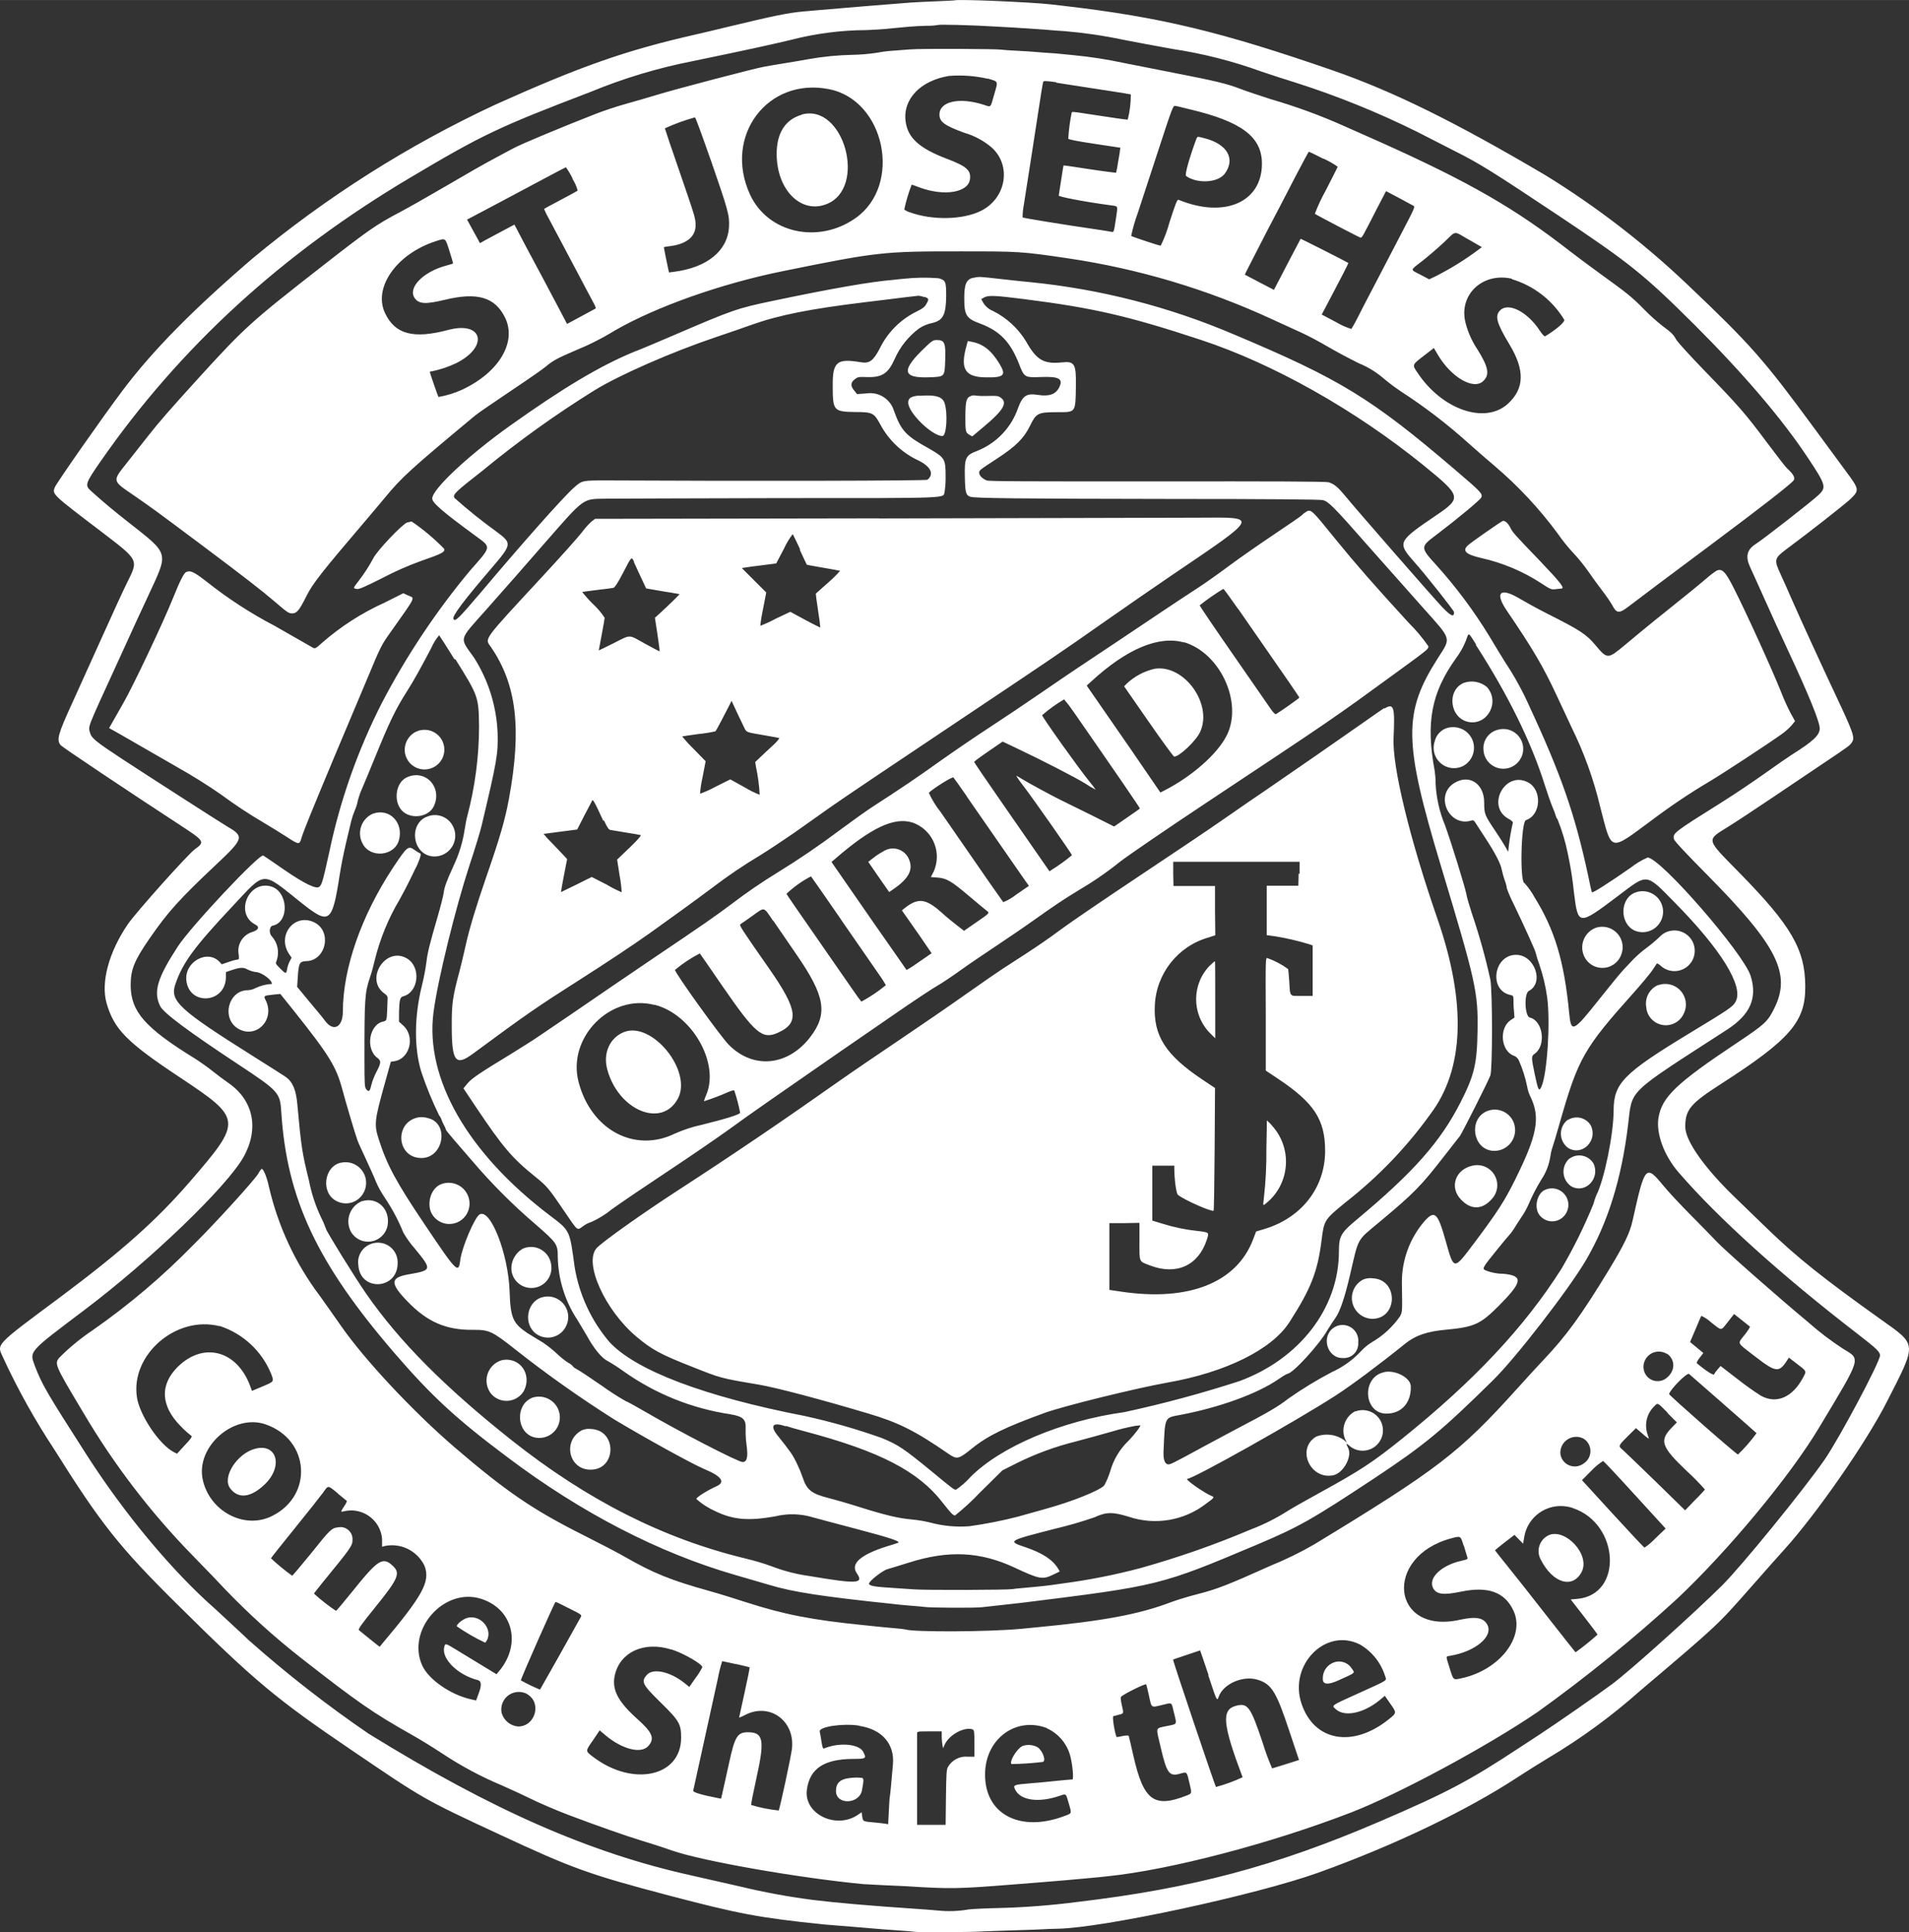 <?xml version="1.0" encoding="UTF-8"?><svg id="QUI" xmlns="http://www.w3.org/2000/svg" width="122.57mm" height="124.06mm" viewBox="0 0 347.45 351.66"><rect x="0" y="0" width="347.45" height="351.66" fill="#333333" stroke="none"/><defs><style>.cls-1{fill:#fff;fill-rule:evenodd;}</style></defs><path id="Crest" class="cls-1" d="M173.7.07s-1.51.1-3.29.16-3.84.17-4.59.22c-2.72.2-14.14,1.14-17.34,1.43l-2.16.19c-2.83.25-5.49.79-13.93,2.83-1.83.45-4.62,1.11-6.21,1.47-12.39,2.84-20.55,5.71-35.95,12.63-15.92,7.41-30.82,16.84-44.32,28.08-10.86,9.33-18.1,16.69-23.52,23.88-3.77,5-12,16.8-12.4,17.69-.52,1.29-.56,1.25,8.32,8,7.07,5.41,6.93,5.14,4.78,9.47-.68,1.37-2.61,5.57-4.29,9.32s-4.18,9.26-5.53,12.23c-2.79,6.08-3,7-2.22,7.95.38.42,12.29,8.38,21.62,14.47,4.6,3,4.67,3.11,2.79,4.47-1.27.92-10.67,11.43-12.15,13.58-3.51,5.11-5,10.68-3.9,14.47,1.37,4.72,3.69,7.07,13.22,13.39,11.53,7.66,11.55,7.91,1.85,19.15-6,6.92-12.24,12.49-23.45,20.87-12.11,9-11.62,8.53-10.49,11,2.68,5.81,5.8,11.4,9.32,16.74,8.51,13.57,11.89,17.83,22.5,28.32,14,13.88,18,17.18,31.43,26.3s13.18,9,27.14,15.49c13.27,6.19,16.32,7.28,30.93,11.13,12.73,3.34,16.2,4,28,5.23l5.4.44c2.51.2,4.94.4,5.38.45l2.79.2c1.08.07,2.54.19,3.23.27,1.08.13,10.42.06,12.59-.1.39,0,2.77-.11,5.28-.18s4.86-.16,5.22-.19,1.57-.08,2.71-.1c8.21-.12,36.11-6.13,47.52-10.22,13.74-4.94,26.94-11.26,36.24-17.36,1.42-.93,3.89-2.48,5.48-3.44,5.98-3.55,11.61-7.66,16.8-12.28,14.58-12.36,14-11.86,20.43-19.15,2.08-2.37,4.66-5.28,5.74-6.47,5.9-6.5,15-19.59,18.76-27,5.51-10.82,5.55-10.24-1.14-15-10.54-7.52-15.27-11.3-20.59-16.45l-5.86-5.67c-5.64-5.43-9.14-10.4-9.11-12.94,0-3.09.95-4.2,6.45-7.74,12.62-8.11,15.43-11.35,15.39-17.74,0-6.77-2.58-11.14-12.07-20.81-6.13-6.25-6-5.76-1.84-8.37,1.46-.91,4.76-3.08,7.33-4.82l9.35-6.29c5.4-3.62,5.31-3.56,5.74-4.21.54-.83.24-1.72-2.82-8.22-2.5-5.3-6.56-14.15-7.92-17.26-.84-1.93-1.83-4.15-2.2-4.94-1.31-2.84-1.27-3,1.15-4.81,3.78-2.79,10.42-8,11.49-9,1.66-1.62,1.64-1.76-.76-5-.81-1.1-3.4-4.63-5.77-7.84-9.29-12.65-11.6-15.26-23.18-26.26-7.89-7.49-16.53-14.15-25.8-19.85-16.17-9.55-27.57-15.21-38.66-19.06-20.21-7-31.33-9.71-48.93-11.75l-2.4-.28c-3.4-.4-17.29-1-17.59-.72M181.63,4.85c1.83.09,3.82.21,4.41.26s1.81.13,2.7.18,2,.13,2.42.18,1.62.13,2.61.19c3.53.3,7.05.81,10.52,1.54,2,.4,6.12,1.16,9.09,1.7,5.53.83,10.96,2.21,16.22,4.12,1.55.53,4.44,1.47,6.42,2.08,7.49,2.4,14.79,5.36,21.84,8.85,1.73.9,4.92,2.53,7.1,3.63,4.27,2.14,6.85,3.75,18.61,11.59,13.07,8.71,15.67,10.81,24.91,20,8.93,8.93,15.87,17.07,20.47,24,3.4,5.1,3.52,5.52,2,6.94-1.18,1.13-10.18,8.14-11.44,8.92-1.55,1-1.86,2.27-1,4.13.26.54,1.46,3.21,2.68,5.93,1.22,2.72,3.11,6.89,4.23,9.26,3.8,8.13,5.78,13,5.78,14.22s-1.17,2.32-5.16,4.83c-.59.37-2.78,1.89-4.87,3.38s-5.56,3.82-7.73,5.18c-8.95,5.61-9,5.67-8.77,6.76.08.34,2.12,2.53,6.17,6.62,12.61,12.75,15.19,17.87,12.12,24.1-1.22,2.49-1.72,2.95-6.95,6.44-10.93,7.28-13.55,9.79-14.16,13.57-.45,2.83,1,6.86,3.68,9.93,7.12,8.26,18.7,18.71,32.65,29.45,3.24,2.5,4,3.19,4,3.84,0,1.17-7.46,15.18-10.11,19-3.95,5.67-15.14,19.39-18.63,22.86-5.16,5.12-16.73,15.51-20,17.95-2.41,1.8-10.35,7.31-13.11,9.11-1,.67-2.74,1.78-3.77,2.47-9.11,6-13,8.09-25.44,13.44-18.93,8.13-34.07,12.16-55,14.64-4.62.6-9.28.97-13.94,1.1-2.42.05-5.05.17-5.84.26-1.87.33-3.79.4-5.68.2-1.23-.11-2.92-.24-3.76-.29-8.47-.57-14.59-1.1-19-1.64-4.44-.58-8.85-1.39-13.2-2.44l-8.81-2c-18.53-4.1-36.31-11.91-58.85-25.84-7.61-5.21-14.88-10.88-21.78-17-1.58-1.52-4.31-4-6-5.59-7.8-6.83-16.56-17.3-23.56-28.23s-8-12.54-9.35-16.07c-1-2.73-1.3-2.41,9-10.18,12.11-9.13,26-22.51,29-27.9,2.85-5.15,1.77-10.32-2.82-13.46-.7-.48-2-1.46-2.92-2.19s-2.37-1.75-3.24-2.29c-9-5.55-11.54-8.48-11.59-13.23,0-2.89.62-4.48,3.49-8.63,3.33-4.81,5.46-7.16,12.21-13.51,4.81-4.52,5-5,2-6.72-1.11-.65-14.82-9.46-19.21-12.34-4.81-3.16-5.62-3.82-5.88-4.79-.34-1.26-.68-.4,5-12.79,3.95-8.63,3.64-8,5.58-12.14,3.75-8.12,4-7.41-3.83-13.57-2.4-1.9-4-3.2-6.54-5.48-1.2-1.06-1.1-1.38,1.7-5.41,14.4-20.73,32.97-37.77,56.4-51.67,13.21-7.85,16-9.16,32.83-15.6,5.97-2.46,12.16-4.33,18.49-5.57,9.72-2,14.86-3.14,17.89-3.87,4.49-1.16,9.11-1.77,13.75-1.79,1.39-.06,2.8-.14,3.15-.18l1.89-.18,2.69-.25c.8-.08,2.29-.16,3.32-.18.67.02,1.34-.03,2-.14.11-.12,6,0,11,.31M165.7,8.98l-3.41.26c-.96.07-1.92.2-2.87.38-1.37.2-2.75.32-4.14.35-2.74.05-5.48.32-8.18.8-1,.19-2.94.51-4.23.72s-3,.49-3.77.64c-1.77.31-16.2,4.1-19.42,5.09-1.28.4-3.79,1.12-5.57,1.62s-4.49,1.38-6,2c-6,2.35-13.12,5.31-14.75,6.18l-2.87,1.54c-2.67,1.42-5,2.77-9.85,5.6-2.8,1.64-6.44,3.7-8.09,4.57-4.1,2.17-5.55,3.18-13.7,9.54-13.25,10.33-14.33,11.33-22.67,20.48-5.65,6.23-7.06,7.85-9.22,10.58-1,1.28-2.69,3.42-3.76,4.77-2.82,3.57-2.88,3.28,1.27,6.13,3.34,2.31,4.08,2.85,12.63,9.25,7.24,5.43,10.49,7.94,12.76,9.89,2.47,2.12,2.68,2.26,3.33,2.26.83,0,1.3-.58,2.58-3.15,1.11-2.24,2.79-4.38,10.63-13.57,1.14-1.31,2.77-3.31,3.63-4.31,3.09-3.76,4.73-5.24,16.47-15,.46-.38,3.36-2.38,6.44-4.44s6-4.08,6.44-4.48c1.17-1,2-1.47,5.25-2.86,2.51-1.02,4.94-2.24,7.25-3.66,7.51-4.34,19.37-8.54,30.56-10.81,17.22-3.5,18.35-3.62,32.27-3.61,10.67,0,11.1,0,19.69,1.27,12.77,1.89,25.21,5.6,36.94,11l5.66,2.59c1.14.52,3.2,1.62,4.59,2.44s4,2.22,5.75,3.08c1.51.61,2.91,1.45,4.17,2.48,1.12.96,2.29,1.84,3.51,2.66,4.3,2.79,8.38,5.91,12.19,9.34,1.43,1.28,3.57,3.14,4.76,4.14,4.32,3.67,8.2,7.82,11.56,12.38.83,1.2,1.74,2.34,2.73,3.41,1.01,1.07,1.94,2.22,2.79,3.42.68,1,1.87,2.62,2.64,3.64.63.8,1.21,1.65,1.74,2.52.79,1.54,1.26,1.58,2.94.3,2.23-1.71,7.06-5.33,14.88-11.16,9.27-6.91,14.8-11.22,15.22-11.85.3-.46-.1-1.18-1.2-2.15-.23-.2-1.92-2.38-3.77-4.85-3.77-5.06-5-6.5-11.4-13.08-2.46-2.54-4.68-5-4.93-5.39-.65-1.12-.85-1.33-2.64-2.66-1.17-.93-2.28-1.93-3.32-3-2.08-2.12-3-2.89-7.69-6.26-2-1.45-4.56-3.35-5.69-4.23-10-7.81-18.29-12.59-34.35-19.81l-6.78-3.01c-4.35-1.95-8.84-3.59-13.42-4.92-2-.64-4.54-1.49-5.57-1.89-2.33-.91-4.59-1.45-12.21-2.93-3.31-.64-7.39-1.45-9.07-1.79-2.94-.63-5.91-1.09-8.9-1.38-1.14-.1-2.31-.22-2.61-.26s-1.35-.12-2.34-.18-2-.15-2.33-.18-1.64-.12-3-.19-2.63-.15-2.88-.2c-.81-.16-14.78-.21-16.63-.06M179.74,14.28c2,.6,1.95.36,1.22,2.88s-.52,2.36-1.89,1.91c-4.44-1.44-8.12-.63-8.08,1.8,0,1.32,1,2,4.52,3.29,1.87.54,3.6,1.48,5.07,2.76,3.54,3.28,2.53,9.15-2,11.43-3.29,1.66-8.91,1.78-13,.27-.36-.1-.7-.27-1-.5.33-1.54.78-3.05,1.35-4.52.08,0,.71.24,1.38.49,4.56,1.7,9,.95,9.24-1.56.17-1.57-.68-2.3-4.27-3.66-5-1.9-7.09-3.82-7.46-6.83-.51-4,2.71-7.39,7.92-8.23,2.35-.18,4.71-.01,7,.51M192.23,15.04l2.88.45,2.78.43,4.68.72c1.68.26,3.14.5,3.25.54,0,1.54-.18,3.08-.56,4.57-.06.07-2.42-.27-7.55-1.06-2.58-.4-2.59-.4-2.67-.15-.31,1.55-.51,3.11-.61,4.69.06.16,1.62.46,4.79.94l4.7.71-.09.55c0,.3-.22,1.31-.36,2.24-.07.6-.19,1.19-.34,1.77-.05,0-2.21-.25-4.8-.65s-4.74-.72-4.76-.69-.22,1.21-.43,2.65-.44,2.69-.44,2.85,3.81,1,9.67,1.79c1.13.15,1.09,0,.77,2.18-.43,2.83-.39,2.72-.95,2.6-.27-.06-1.26-.22-2.2-.36-6.86-1-13.77-2.14-13.87-2.24,0-.76.07-1.52.22-2.27.73-4.6,1.83-11.73,2.61-16.81.44-2.91.84-5.4.89-5.53.09-.28.32-.28,2.42,0M150.88,16.22c10.22,2,13.4,17.46,4.83,23.47-6.81,4.79-16,2.72-19.22-4.33-4.85-10.62,3.22-21.36,14.39-19.14M216.55,19.89c9.4,2.22,13.14,5,13.13,9.9,0,7-6.81,10-15.16,6.57-.26-.11-.5.48-1.67,4.11-.39,1.46-.93,2.88-1.59,4.24-.29,0-5.21-1.63-5.38-1.78.3-1.41.7-2.8,1.2-4.16.74-2.22,2.48-7.54,3.87-11.81,2.41-7.37,2.56-7.77,2.94-7.69.22,0,1.41.32,2.66.62M145.88,20.89c-3,.87-4.57,3.4-4.52,7.28.07,6.41,4.42,10.75,9,9,7.57-2.85,3.23-18.56-4.51-16.31M129.35,29.07c3.21,9.28,3.45,10.15,3.33,12.24-.25,4.35-4,7.38-10,8.15l-.92.12-.19-.86c-.19-.84-.75-3.65-.75-3.74.33-.09.66-.14,1-.17,3.1-.36,4.8-1.73,4.78-3.82,0-1.3-.06-1.42-3-10-1.43-4.12-2.59-7.56-2.59-7.64,1.77-.81,3.6-1.48,5.48-2,.1,0,1.37,3.48,2.83,7.67M217.81,25.1c-1.31,3.5-2.22,6.72-1.94,6.92,2,1.44,5.73,1.25,7-.36,2.06-2.7.55-5.43-3.6-6.5-1.33-.34-1.31-.34-1.42-.06M240.91,28.87c.89.41,1.75.9,2.56,1.46,0,.08-1,2-2.16,4.3-.77,1.37-1.44,2.8-2,4.27.19.18,8.06,4.29,8.32,4.35s.48-.4,3-5.33l1.64-3.14,2.28,1.2c1.26.67,2.45,1.31,2.65,1.43.4.23.47.08-2.8,6.34l-2.81,5.4c-.74,1.43-1.82,3.49-2.39,4.58s-1.5,2.87-2.06,4-1.1,2-1.18,2.13c-.97-.29-1.9-.71-2.77-1.23l-2.63-1.39,1.06-2c2.52-4.76,3.84-7.34,3.78-7.39-.23-.18-8.64-4.44-8.68-4.39s-.72,1.36-1.55,2.94-1.9,3.66-2.4,4.61l-.91,1.74-2.61-1.36-2.68-1.41c-.05,0,1-2,4.07-8,2.12-4,2.76-5.28,5.08-9.75,1.32-2.54,2.45-4.63,2.5-4.63s1.26.58,2.66,1.3M104.14,32.46c.45.68.79,1.43,1,2.22-.08.08-1.48.84-3.12,1.71s-3,1.6-3,1.63c.29.69.63,1.35,1,2l2.56,4.82,2.29,4.32c.42.79,1.23,2.32,1.8,3.41s1.23,2.32,1.46,2.74.35.79.28.83l-1.38.75-2.54,1.37-1.28.69-1.58-3c-.87-1.65-2.08-3.94-2.69-5.08s-2.06-3.85-3.21-6l-2.1-4-2.2,1.17-3.14,1.68-.93.53-.66-1.21-1.18-2.15-.51-.93,5.35-2.83,8.94-4.76c2-1.06,3.64-1.94,3.7-1.94.47.66.88,1.35,1.23,2.07M267.33,43.6l2.37,1.37-.76.58c-2.43,1.8-5,3.39-7.7,4.75l-1.12.53-1.59-.84c-1.91-1-2-.7.45-2.59,1.1-.87,2.85-2.38,3.89-3.36,2.26-2.14,1.59-2.07,4.44-.44M81.81,45.7c.38,1.21.68,2.22.66,2.25s-.64.21-1.37.41c-4.13,1.15-6.91,4-5.63,5.88.77,1.1,2,1.16,5.56.3,5.87-1.41,9.07-.46,10.89,3.25,2.2,4.46-1.12,10-7.8,13.12-1.37.63-2.83,1.08-4.32,1.33-.09-.12-1.56-4.37-1.56-4.52s.16-.14.35-.14c1.53-.32,3.01-.81,4.42-1.48,6-3,4.9-7.74-1.43-6.06s-9.67.81-11.5-3.06c-2.2-4.64,2.08-10.75,9.15-13.06,1.92-.63,1.79-.72,2.58,1.78M177.19,50.53c-1.31.29-1.69,1.13-1.69,3.73,0,3.1.36,3.69,2.83,4.6,3.63,1.34,5.59,3.37,7.16,7.42.93,2.39,1,2.45,3.95,2.33,3.29-.13,4.1.31,3.36,1.85-.63,1.3-1.84,1.73-3.92,1.4s-2.77.18-3.58,2.37c-1.21,3.55-3.91,6.4-7.39,7.8-2.19.83-2.39,1.24-2.3,4.88.06,2.77.2,3.22,1,3.49s8.11.36,36.69.4c17.72,0,27,.09,27.48.21,1,.28,1.8,1,8.25,8.36l9.97,11.23c5.28,5.91,5.12,5.38,2.76,9.08-6.41,10-6.34,15.21.5,37.93,6.37,21.11,6.78,23,6.66,30-.09,6-.6,8.09-3.05,12.92-3.68,7.25-8.6,12.81-19,21.48-2.85,2.37-3.18,3-3.18,5.77,0,10.22-7.12,19.51-18.07,23.56-6.9,2.24-13.91,4.13-21,5.66-11.33,1.55-22.49,6.26-28,11.81-.78.87-1.66,1.65-2.62,2.31-.37,0-.57-.15-4.53-3.42-5-4.09-6-4.77-9-6-4.58-1.63-9.25-2.96-14-4-18.28-3.55-30.82-8.31-35.58-13.5-3.29-3.88-5.47-8.58-6.3-13.6-.93-6.85-.8-6.57-4.57-9.44-14.93-11.33-22.69-24.9-21.12-36.93.78-5.93,4-18.95,6.53-26.7,1-3,2-6.28,2.25-7.37,2.77-11.65,3-13,2.89-16.73-.19-4.88-1.67-9.62-4.29-13.74-2.68-3.78-2.88-3,2.12-8.63,4.8-5.42,6.74-7.63,10.54-12,7.58-8.65,7-8.23,11.32-8.31,1.64,0,15.95-.08,31.82-.1,31.92,0,29.5.06,29.85-1.2.14-.93.2-1.87.18-2.81,0-3.12-.15-3.36-3-5-4.27-2.36-5.07-3.22-6.39-6.85-.65-2.2-2.84-3.57-5.11-3.19l-1.63.11-.66-.84q-.76-1,.14-1.76c.67-.54.72-.55,2.37-.49,2.71.08,3.83-.66,5-3.28.98-2.22,2.52-4.15,4.47-5.59.75-.49,1.6-.83,2.48-1,1.87-.48,2.39-1.51,2.43-4.84,0-2.66-.08-2.92-1.39-3.28-2.13-.17-4.27-.13-6.39.1-.25,0-1.06.12-1.8.19-4.1.33-11.21,1.57-21.84,3.8-6.69,1.4-7.32,1.62-18.34,6.36-2.57,1.1-5.81,2.48-7.19,3-6.1,2.53-12.85,6.56-22.42,13.38-7.58,5.4-14.17,11.56-14.17,13.26,0,.78,1.85,2.38,7.87,6.79,2.91,2.14,3,1.82-1,6.34-6.17,7.41-11.53,15.45-16,24-4.4,8.62-7.64,17.79-9.62,27.27-1.16,5.28-1.36,5.95-1.84,6.29q-.9.62-6.27-3.06c-2-1.4-3.78-2.59-3.89-2.65-.67-.42-13.15,12.87-15.56,16.56-3.75,5.76-4.49,8.26-3.2,10.85.61,1.24,5.08,4.57,14.27,10.64,7.27,4.8,7.55,5.11,7.76,8.56,1,15.86,6.49,27.56,20.66,44,6.73,7.8,11.22,11.94,20.52,18.9,13.5,10.17,27.56,17.39,41.33,21.39,2.08.6,4.95,1.43,6.39,1.86,4.27,1.28,9.49,2.09,22.38,3.44l1.44.16c.29,0,1.26.13,2.15.19s1.82.15,2.07.19c1,.17,9.18.22,10.61.06l7.19-.8c25.1-3.12,25.18-3.14,42.83-10.58,7.69-3.25,10-4.57,21.35-12.07,9.19-6.1,12.23-8.61,21.63-17.86,4.16-4.09,13.78-16.52,16.88-21.8,4-6.8,6.5-14.81,7.69-24.61.82-6.69-.5-5.41,18-17.38,4.25-2.75,5.57-5.74,4.32-9.79s-16.44-21.55-18.76-21.55c-1.11.49-2.16,1.12-3.11,1.87-3.8,2.65-6.87,4.62-7,4.46s-.38-1.51-.74-3.19c-2.38-11-4.85-18.14-10.57-30.46-1.27-2.88-2.79-5.65-4.53-8.27-.72-1.14-2-3.27-2.89-4.75-2.78-4.55-5.98-8.84-9.55-12.81-3-3.3-3-3.37-.15-5.51,4.19-3.18,8.21-6.53,8.31-6.93.17-.69-.14-1-5-5.15-15.08-12.87-20.78-16.35-40-24.44-11.84-5.06-24.39-8.28-37.21-9.55-.7-.06-3-.3-5.12-.54-4.22-.48-4.09-.47-5.15-.23M275.16,50.8c3.99,1.19,7.4,3.83,9.55,7.4.18.36-1.59,1.88-3.5,3-.12.07-.5-.35-.94-1-2.23-3.44-5.72-5.24-7.23-3.73-1,1-.69,2.26,1.69,6.21,2.81,4.65,2.74,8-.24,10.76-4.14,3.84-12,1.16-16.5-5.62-1-1.47-1-1.41,1.16-3.08l1.82-1.41.77,1.3c2.38,4,6.41,6.38,8.18,4.75,1.27-1.16,1-2.56-1-5.77-1.03-1.53-1.78-3.22-2.22-5.01-1.18-5.05,3.22-9.11,8.51-7.87M168.21,53.99c.89.34.91.41.38,1.35-.33.57-.68.83-2.07,1.51-2.81,1.46-5.07,3.79-6.44,6.65-1.18,2.2-1.86,2.68-3.41,2.42-4.36-.73-5.14-.08-5.11,4.27,0,4.55.16,4.72,4,4.79,3.3,0,3.51.16,4.65,2.24,1.55,2.91,4.01,5.23,7,6.6,2.23,1.12,2.84,2.46,1.59,3.49-.23.19-32.61.26-58.44.12-4.4,0-4.42,0-5.88,1.29-2,1.76-9.77,10.55-17,19.14-4,4.69-4.63,5.33-4.95,4.81s2.06-3.59,6.92-9.26c3.73-4.36,3.76-4.53,1-6.59-2.69-1.94-5.28-4.01-7.75-6.22-.29-.62.07-1,5.19-5,6.45-5.31,13.24-10.18,20.34-14.59,4.53-2.78,14-6.94,22.07-9.66,2.28-.77,5.16-1.76,6.4-2.21,5.08-1.81,10.63-2.92,20.94-4.17l4.5-.55c1.54-.2,4.69-.58,5-.6.38.03.76.12,1.12.27M186.38,54.43c12.69,1.61,19.07,3.09,32.27,7.45s28,12.74,40.32,22.7c7,5.69,7.12,6,2.55,9.12-7.23,4.9-7.27,5-4,8.7,2,2.24,7.13,8.73,7.13,9,0,1-.58.72-2.13-.89s-15.36-17.44-17.75-20.33c-1.27-1.55-2-2.15-3-2.42-.5-.14-9.89-.18-31.2-.15-23.65,0-30.59,0-31-.18-.77-.31-1.35-.91-1.35-1.38s-.05-.43,3.32-2.64,4.81-3.64,5.93-5.92,1.4-2.48,4.88-2.48,3.39.17,3.47-4.69c.06-4.13-.22-4.62-2.56-4.37-3.29.34-4.62-.44-6.49-3.79-1.44-2.38-3.52-4.3-6-5.55-.73-.29-1.35-.8-1.78-1.46l-.4-.72.58-.32c.71-.4,2-.34,7.23.32M168.53,63.07c-4.58,4.31-4.41,5.78.64,5.59,2.79-.11,2.75-.07,2.86-3,.11-3.3-.08-3.78-1.55-3.78-.62,0-.85.14-1.95,1.18M175.8,63.33c-1,3.85-.08,5.26,3.47,5.34s3.9-.39,2.63-2.49c-1.48-2.43-3-3.63-5.14-4l-.62-.12-.34,1.3M167.3,71.99c-1.48.11-2,.46-2,1.28,0,1.84,4.33,6.07,6.23,6.08.75,0,1-4.11.39-6-.39-1.18-1.68-1.55-4.59-1.32M176.83,72.03c-.92.27-1.09.8-1.13,3.53,0,2.88,0,3.14.73,3.56l.52.3,2.22-1.86c3.44-2.89,4.25-4.27,3-5.17-.49-.36-.69-.39-2.69-.33-.6.03-1.2,0-1.8-.06-.29-.06-.59-.06-.88,0M237.61,93.23c-.26.14-.49.33-.69.55-.07.11-2.33,1.66-5,3.45s-6.34,4.34-8.12,5.67-4.43,3.22-5.9,4.17-4.25,2.79-6.2,4.09l-8.3,5.56-7.1,4.73c-1.29.85-4.44,3-7,4.76s-6.74,4.57-9.26,6.21-6.57,4.41-9,6.13c-4,2.88-7.16,5-12.34,8.35-1.07.7-3.72,2.59-5.9,4.21-3.76,2.82-7.49,5.35-11.24,7.65-2.94,1.8-5.79,3.76-8.53,5.85-3,2.24-4.83,3.52-14.15,9.8-2.49,1.68-5.8,3.95-7.36,5s-5.08,3.5-7.83,5.36-5.45,3.68-6,4.07-2.67,1.71-4.73,3c-5.68,3.45-7.16,4.45-7.92,5.39l-.69.84,2.3,3.44c4.86,7.26,6.59,9.29,10.8,12.67,2.07,1.67,2.38,2,5.36,6.41,2.44,3.57,2.19,3.38,3.32,2.56.48-.35,1.01-.62,1.57-.79,1.32-.61,2.55-1.37,3.67-2.29,1.62-1.17,6.27-4.32,10.32-7s9-6.09,11.06-7.57c3-2.22,10.48-7.41,20-14l9.44-6.5c4-2.78,7.51-5.09,8.57-5.7.62-.35,2.44-1.55,4-2.68s4.67-3.21,6.79-4.63,5-3.37,6.3-4.31c4.25-3,5.42-3.8,8.27-5.54,2.7-1.58,5.29-3.35,7.73-5.31,1.53-1.19,8.57-6,15.64-10.69,23.5-15.6,22.65-15,35-24,5.37-3.92,5.49-4,5.49-4.52-1.07-1.55-2.29-3-3.63-4.32-6.19-6.76-9.59-10.64-13.07-14.92-4.79-5.91-4.66-5.79-5.71-5.14M160.01,94.33l-51.7.09-.65.49c-.66.61-1.25,1.28-1.78,2-.63.83-3.94,4.53-7.36,8.22-10.82,11.69-10.3,11-9.17,12.62,4.68,6.81,5.63,14.83,3.28,27.63-.72,3.87-1.6,6.91-4.15,14.28q-2.76,8-3.71,12.32c-.36,1.63-.85,3.7-1.09,4.59-1.31,4.89-1.47,6-1.46,10.15,0,6.48.7,7.38,3.84,5.06,9.78-7.22,11.78-8.6,19.49-13.5,4.85-3.09,9.74-6.34,12.64-8.4,3.85-2.74,8.51-6.12,11.46-8.33,2.79-2.13,5.7-4.1,8.71-5.9,1.48-.91,4.21-2.72,6.06-4l6.83-4.83c1.91-1.35,11.64-7.9,21.63-14.57,19-12.71,19.45-13,28.94-19.65,3.26-2.29,8.36-5.81,11.32-7.82,16.23-11,16.06-10.64,5.09-10.57-3.59,0-29.79.09-58.22.14M273.46,94.84c-.35.12-5.73,3.88-6.25,4.37-1.13,1-.5,1.67,2.33,2.33,3.89.86,7.59,2.41,10.93,4.58,1.68,1.11,1.88,1.2,2.57,1.11l1.07-.11c.78,0,.12-.89-3.79-5-4.7-4.9-5-5.18-5.48-6.19-.44-.83-1-1.25-1.38-1.11M74.15,95.06c-.87.26-5.49,5.11-6.2,6.52-.8,1.51-1.74,2.94-2.79,4.29-.92,1.21-.92,1.17-.26,1.31.43.09,1.26-.26,4.72-2,2.26-1.19,4.6-2.22,7-3.09,3.87-1.34,4.43-1.64,4.21-2.23-1.8-1.84-3.77-3.5-5.9-4.95-.26.04-.52.1-.77.17M145.58,100.08c.66,1.44,1.23,2.64,1.26,2.68s1.4.29,3,.56,3,.53,3.06.57c-.67.76-1.4,1.48-2.17,2.14l-2.25,2,.1.9c.06.5.26,1.87.44,3.06.13.73.23,1.48.28,2.22,0,0-1.27-.6-2.76-1.41l-2.7-1.46-2.66,1.26c-.91.49-1.84.92-2.8,1.29.11-1.03.28-2.06.5-3.07l.58-3-2.22-2.22-2.22-2.22.61-.1c.34-.06,1.74-.25,3.13-.42l2.51-.32,1.44-2.73c.42-.93.95-1.8,1.57-2.61.06.07.66,1.3,1.33,2.73M115.38,102.31c.19.42.76,1.67,1.28,2.77l.94,2,1.59.28c.87.16,2.24.38,3,.5s1.46.24,1.5.26-1.94,2-3.71,3.6l-.78.71.46,3c.25,1.67.43,3.07.4,3.1s-1.22-.59-2.65-1.38c-3.12-1.73-2.49-1.72-5.74-.09-1.48.74-2.69,1.33-2.69,1.31s.24-1.3.53-2.84.54-2.93.54-3.1c-.59-.91-1.3-1.74-2.09-2.48-.72-.69-1.38-1.44-2-2.22,0,0,1.24-.2,2.68-.36s2.78-.34,3-.39.73-.73,1.78-2.77c1.56-3,1.5-3,2-1.94M312.32,103.93c-.6.39-1.18.84-1.71,1.32-.66.58-3.79,3.15-7,5.7s-6.7,5.45-7.85,6.42c-3.13,2.62-3.22,2.62-5.36.06-1.68-2-2.76-2.72-8.9-5.81-1.58-.8-3.77-2-4.85-2.64-3.6-2.17-4.68-1.2-2.4,2.15,4.69,6.88,6.65,10.22,9,15.28,1,2.08,2.2,4.75,2.77,5.93,2.28,4.61,4.03,9.47,5.22,14.47,2.18,8.39,1.57,8.24,9.53,2.36,3.35-2.52,6.84-4.86,10.45-7,2.49-1.48,10.44-6.7,13.12-8.61.63-.45,1.22-.97,1.74-1.55l.63-.77-.79-1.43c-.64-1.22-1.21-2.48-1.71-3.77-1.6-4.05-6.31-14.4-8.64-19-1.59-3.13-2.17-3.69-3.26-3.12M33.94,104.06c-.47.22-1.13,1.51-2.5,4.9-1.78,4.42-7.17,15.82-9,19l-2.17,3.82-.41.72,2.2,1.24,10.18,5.86c2.72,1.53,5.75,3.42,7.91,4.94,2.54,1.88,5.18,3.62,7.91,5.22,1.24.73,3.09,1.88,4.13,2.55,2.17,1.43,2.33,1.45,2.67.24s1.87-4.94,6-14.83l5.84-13.87c2.65-6.35,2.67-6.39,4.48-8.94,4.64-6.55,4.36-6,3.15-6.52l-.92-.43-3.51,1.76c-4.1,1.86-7.91,4.31-11.3,7.28-1.09,1-1.28,1.07-1.62.89l-7-4c-4.35-2.27-8.48-4.95-12.32-8-2.32-1.8-3-2.14-3.74-1.79M225.38,110.84c9.77,14.05,11.1,16,11.1,16.12s-3.51,2.58-4.24,3c-.13.08-.47-.25-.93-.9l-6.86-9.9c-3.39-4.87-6.13-8.93-6.1-9,1.37-1.09,2.81-2.09,4.31-3,.07,0,1.29,1.67,2.72,3.72M268.61,117.36c5.88,9.12,10.1,17.7,12.54,25.48.47,1.48,1.12,3.35,1.46,4.15.24.54.44,1.09.61,1.65.04.18.13.34.26.46.81,2.02,1.44,4.1,1.87,6.23.5,2.34.88,4.71,1.12,7.1.75,6.05.81,6.06,8,.64,5.53-4.18,5-4.25,10.46,1.3,8.34,8.48,12.41,15.09,11,17.85-.5,1-1.14,1.4-8.61,5.93-11.81,7.18-13.62,9-13.63,13.92,0,4.31-1.71,12.66-3.15,15.46-.22.53-.4,1.07-.54,1.62-1.65,4.04-3.58,7.96-5.79,11.73-6.74,10.65-15.94,20.44-29,30.94-5.47,4.38-7.56,5.75-14.94,9.81-2.56,1.41-5.19,2.9-5.85,3.32-2.15,1.37-4.43,2.52-6.81,3.42-6.51,2.76-13.19,5.09-20,7-4.7,1.25-9.47,2.19-14.29,2.82l-1.89.27c-.79.12-3.82.43-5.3.55-.79.06-1.64.15-1.89.2-.8.16-15.66.21-17.8.05l-3.86-.26c-3.45-.21-4.41-.38-4.41-.8s2.4-2.36,3.38-2.63c.56-.16,2.32-.69,3.89-1.19,7.2-2.29,13-2,19.23.92,4.51,2.11,5.06,2.21,7,1.28l1.21-.58-.31-.54c-1-1.62-2.84-2.84-6.06-3.92s-3-1.14,5.56-3.33c2.41-.57,4.79-1.26,7.13-2.07,2.15-1,3.35-1,6.28-.09,4.77,1.59,10.02.7,14-2.36,1.48-1.07,1.6-1.21,1.13-1.39-1.39-.54-5.13-3.17-4.5-3.17,1.08,0,19.74-10.48,27-15.16,2.8-1.81,7.92-5.62,12.63-9.42,1.91-1.54,4-2.24,7.5-2.56,5.06-.47,6.2-1,9.48-4.27,4.41-4.44,4.59-5.54.92-5.9-1.02,0-2.04-.17-3-.52-1-.41-1.08-.26,2.22-4.34.63-.78,1.38-1.67,1.67-2,.37-.4.71-.84,1-1.3.25-.42.89-1.42,1.42-2.22.46-.66.86-1.37,1.19-2.11.69-1.63,1.5-3.2,2.43-4.71.83-1.25,1.38-2.67,1.6-4.16.07-.54.19-1.07.37-1.59.13-.35.74-2.37,1.34-4.5,3.36-11.77,4.37-13.55,13.4-23.64,1.42-1.58,2.92-3.4,3.35-4s.83-1.25.9-1.35.37.05.72.38c1.51,1.38,3.85,1.28,5.23-.22,1.38-1.51,1.28-3.85-.22-5.23-1.51-1.38-3.85-1.28-5.23.22,0,0-.01.01-.02.02-.73.7-1.51,1.35-2.32,1.95-.85.63-1.65,1.32-2.4,2.07-.41.44-1.2,1.29-1.77,1.88s-2.53,3-4.37,5.31c-4.85,6.12-5.2,6.29-5.55,2.61-.91-9.47-2.62-15.15-6.36-21.17-.49-.89-1.08-1.71-1.75-2.47-.91,0-.67-11.16.24-11.47,2.77-.92,3-5.55.33-6.9-4.18-2.13-7.62,4.39-3.51,6.65.48.26.84.57.8.69-.32,1.41-.57,2.83-.74,4.27l-.11,1.06-.49-.88c-.27-.49-1.06-1.73-1.75-2.77-2.07-3.07-2.13-3.22-2.13-5.32,0-3.46-2.73-5.24-5.45-3.55-3.65,2.26-.94,8.11,3.15,6.81.3-.09.45,0,.69.39l1.81,2.79c1.73,2.62,2.85,4.76,3,5.8.15.68.34,1.34.57,2,.18.45.3.92.36,1.4.36.99.79,1.96,1.27,2.9,2.27,4.74,4,8.6,4,8.9.17.68.38,1.35.63,2,.67,1.95,1.15,3.96,1.43,6,.62,4.59,0,13.76-1,16.17-.48,1.1-.62.86-1.25-2.13-.66-3.18-.66-3.31,0-3.78,2.11-1.51,1.5-6-.91-6.58-.92-.22-1.07-4.38-.17-4.84,2.84-1.47,1.06-6.55-2.31-6.57-4.13,0-5.06,6.51-1,7.32.44.09.5.18.51.84,0,.41,0,1.31.09,2l.09,1.26-.7.47c-2.15,1.46-1.78,5.61.58,6.47.41.15.75.46.92.86.68,1.54,1.19,3.15,1.52,4.8.12.67.34,1.32.65,1.93,1.77,3.74,1.16,6.93-2.93,15.13-1.88,3.78-3.18,5.79-7.36,11.36-3.77,5-3.67,5.05-5.18-.31-1.46-5.2-2-5.74-3.88-3.65-2.66,3.09-4.12,7.04-4.11,11.12.09,5.5.1,5.33-.35,6.2-1.35,1.94-3.11,3.55-5.15,4.73-.7.43-1.33.95-1.89,1.55-1.52,1.64-3.35,2.96-5.39,3.88-2.76,1.45-5.42,3.07-7.97,4.87-1.78,1.4-3.61,2.47-9.8,5.7-1.24.65-3.62,1.93-5.3,2.84-6.21,3.38-6.37,3.46-6.82,3.34s-.78-.82-.71-2.35c.28-6.42.12-6.07,3.07-6.63,7.11-1.35,14-3.84,17.84-6.49.52-.38,1.07-.72,1.65-1,.93,0,5.85-5.35,7.31-8,.33-.57,1-1.54,1.41-2.15q1.23-1.67,2.67-7.86c1.6-6.89,1.18-6.12,5.19-9.47,6.56-5.48,7.66-6.6,12.07-12.29l2.74-3.5c.29-.35,5-9.64,5.53-11,.4-1,.41-15.2,0-17.47-.89-4.06-2.01-8.07-3.35-12-.48-1.48-.95-3.06-1-3.51-.28-1.43-2.85-9.71-3.9-12.58-1-2.4-1.58-4.95-1.71-7.55,0-.79-.06-1.58-.17-2.36-1.64-8.75-.61-14.19,3.85-20.43.74-.98,1.35-2.05,1.81-3.19.6-1.64.37-1.71,1.85.59M82.89,119.98c4.16,6.65,4.23,6.84,4.3,12.13,0,5.55-.73,11.08-2.15,16.45-.13.45-.33,1.5-.46,2.34-.34,2.29-1.01,4.51-2,6.6-1.32,2.9-1.7,3.94-1.83,5-.06.5-.54,2.4-1.07,4.23-1.55,5.32-1.87,6.64-2.08,8.45-.2,1.44-.48,2.86-.83,4.27-1.39,5.64-1.41,11.39-.07,15.69.9,2.68,1.98,5.3,3.22,7.84.17.2.31.43.4.68.11.35.25.68.43,1,.18.32.33.65.45,1q0,.18,4.81,5.69c3.53,4.14,7.37,7.98,11.51,11.51,3.88,3.39,4,3.56,4,6,.1,4.02,1.32,7.94,3.54,11.3.6,1,1.41,2.36,1.79,3,1.22,2.24,2.66,4,3.72,4.52,1.04.59,2.04,1.24,3,1.94,5.75,4.06,12.37,6.72,19.33,7.76,2.37.41,2.9.92,2.81,2.68v.9c.02.71.08,1.42.18,2.12.28,2.14.06,3-.74,3s-11.63-5.58-18.17-9.41c-1.41-.82-2.8-1.58-3.1-1.68-1.49-.85-2.93-1.78-4.32-2.78-2.07-1.43-4.11-2.79-4.53-3s-.77-.49-.77-.57c-.24-.27-.53-.48-.85-.64-.69-.45-1.34-.97-1.94-1.54-.81-.76-1.68-1.46-2.6-2.09l-2.9-1.77c-2.64-1.79-3.06-2.79-3.22-7.57-.23-6.86-3.51-15.22-5.48-14-.91.57-3.2,6-3.48,8.18-.33,2.69-.56,2.46-6.47-6.33-5.21-7.74-6.9-10.87-8.38-15.52-.87-2.7-.8-3.4,1.08-10.13l1.11-4,.66-.1c2.82-.45,3.81-4.5,1.59-6.5l-.76-.69v-1.75c.06-2.24.19-2.72.77-2.87,2.8-.75,3.29-5.26.74-6.85-3.87-2.4-7.87,3.75-4.14,6.36.43.3.58.54.56.86s-.05,1.14-.08,2c-.07,2-.11,2.1-.71,2.22-2.58.51-3.3,5-1.07,6.62.71.52.68.92-.16,2.51-.39.75-.71,1.54-.93,2.36-.28,1.23-.47,1.41-.93.85-.31-.38-.33-.8-.34-5.47,0-11.08.06-12.09,1-14.89.33-.98.61-1.99.84-3,.95-3.91,2.47-7.67,4.53-11.13.63-1.13,1.46-2.71,1.84-3.5s.85-1.72,1-2.07c.62-1.09,1.19-2.76,1-2.83-.35-.18-.68-.38-1-.61-1.24-.9-1.37-.8-4,3.14-5.79,8.78-9.12,18.33-9.14,26.19,0,2.87-1.7,3.78-3.23,1.71-.37-.51-1.68-2.1-2.91-3.55l-2.18-2.64.11-1.68c.17-2.64.32-2.94,1.47-3,3.68,0,4.85-5.45,1.53-7.06-3.61-1.75-6.86,2.38-4.56,5.79l.44.64-.35.68c-.22.43-.37.89-.46,1.37-.16.95-.25.94-1.24-.06s-.87-.9-.66-1.49c.51-1.49.19-3.14-.84-4.33-.61-.55-.54-1.83.11-2,3.11-.63,2.83-6.29-.35-7.15-4.12-1.1-6.59,5-2.82,6.95.84.43.61,1-.57,1.36-1.73.54-2.79,2.29-2.45,4.07.09.81.06.94-.21.94-.55.09-1.08.24-1.6.43l-1.27.44-.33-.37c-2.2-2.47-6.51-.11-6.11,3.34.54,4.58,7,4.16,7.19-.47v-1.09l.92-.31c1.65-.56,2.28-.6,3-.17.52.26,1.08.43,1.66.49,1,.1,2.78,1.42,2.78,2.06,0,.11,0,.16-.1.1-1.02.06-2.01.32-2.92.77-.42.22-.88.34-1.35.36-3.56,0-4.86,5.15-1.76,7,3.31,1.94,6.8-1.67,5-5.2-.4-.79-.36-.81,1.46-1l1.22-.12,2.41,3c6.49,8.15,7.75,10.2,8.87,14.36.61,2.3,2.3,8,2.75,9.26.19.54,1,2.24,1.7,3.77s1.48,3.21,1.64,3.71c.45,1.05,1.01,2.05,1.65,3,1.35,2,2.48,4.13,3.38,6.36.6,1.03,1.3,2.01,2.09,2.9,3.15,3.82,3.12,3.94-1.12,4.67-3.41.59-3.45,1.62-.16,5,3.57,3.68,7,5.17,11.89,5.1,2.87,0,3.38.19,7.54,3.47,5.79,4.58,11.83,8.85,18.07,12.8,5.67,3.41,14.17,8.1,16.41,9.05q4.8,2,2.27,3.15c-1.69.76-3.67,2-3.67,2.32,1.06.94,2.26,1.7,3.56,2.27,3.19,1.52,5.91,1.74,10.74.9,2.28-.57,4.67-.51,6.92.17.44.13,3.92,1.06,7.73,2.06,6.45,1.7,8.4,2.35,7.72,2.59-.14.05-1,.34-2,.63-4.82,1.53-6.66,3.17-5.47,4.89,1.31,1.89.2,2-8.55.52-2.4-.33-4.74-.93-7-1.8-1.49-.54-3.01-.99-4.55-1.36-15.1-3.64-28.9-10.61-42.79-21.62-12.14-9.64-20.34-17.9-26.36-26.55-2-2.87-7.22-11.29-7.36-11.87-.25-.71-.54-1.4-.89-2.06-1.02-2.14-1.76-4.41-2.21-6.74-1.23-4.94-1.41-6.09-2.11-13.84-.24-2.7-.86-4.14-2.18-5.05-.38-.26-2.86-1.84-5.52-3.51-13.93-8.76-15.56-10.26-14.49-13.36,1.33-3.88,3.42-6.73,10.42-14.18,6.1-6.49,5.16-6.45,12.48-.61,5.15,4.1,5.63,3.74,7-5.09.25-1.63.78-4.26,1.16-5.84l.92-3.87c.17-.68.39-1.35.66-2,.24-.53.42-1.09.53-1.67.2-.8.47-1.59.81-2.34.4-.91,1.39-3.31,2.22-5.34,2.76-6.79,3.82-9,6-12.42,1.17-1.86,2.3-3.86,4.35-7.77.36-.85.85-1.64,1.45-2.34.08.08,1.34,2.05,2.79,4.38M215.43,116.85c6.64,1.93,10.85,11,7.84,17-1.68,3.35-6.29,7.42-11.33,10l-.74.38-5.5-8.03c-3.1-4.47-6.15-8.87-6.77-9.78l-1.14-1.65.78-.71c6.5-6,12.38-8.46,17-7.12M210.16,121.71c-1.92.44-3.7,1.38-5.13,2.74l-.43.46,4.44,6.39c2.44,3.52,4.54,6.4,4.67,6.4.94,0,3.94-2.84,4.7-4.45,2.39-5.06-2.85-12.38-8.25-11.54M266.4,124.28c-3.17,1.38-2.52,6.47.9,7.11s5.75-3.6,3.35-6.34c-1.18-1-2.8-1.29-4.25-.77M195.22,129.28c7.64,11,12.31,17.8,12.25,17.87s-1.12.8-2.38,1.67l-2.31,1.6-4.23-2.12c-2.33-1.16-4.73-2.34-5.32-2.62-1.23-.58-6.12-3.22-7.19-3.89-.4-.24-.84-.52-1-.6s.17.48,1.34,2c1.54,2,8.73,12.23,8.72,12.45-1.14.95-2.34,1.82-3.6,2.61l-.49.32-1.78-2.57-6.85-9.88c-2.79-4-5.07-7.37-5.07-7.44s.17-.29,2.9-2.16l2.28-1.56,2.4,1.14c5,2.37,10.91,5.42,12.69,6.53.59.4,1.2.76,1.84,1.08-.35-.51-.73-1-1.13-1.47-1.91-2.34-8.48-11.55-8.62-12.08,1.24-1.08,2.58-2.05,4-2.88.55.63,1.07,1.3,1.53,2M135.7,132.84c.21.4.47.48,3.17.93,1.61.27,3,.53,3,.57-.38.52-.82,1-1.32,1.42l-2.26,2.12-.84.8.15.9c.35,1.67.58,3.36.67,5.06-.95-.36-1.86-.82-2.73-1.35l-2.62-1.45-2.71,1.35c-.9.49-1.83.92-2.8,1.26.08-1.01.23-2.01.46-3l.56-2.91-2.17-2.23c-.74-.72-1.45-1.49-2.1-2.29,0,0,1.39-.23,3-.44,1.03-.1,2.06-.26,3.07-.5.13-.14,1.49-2.69,2.42-4.54l.5-1,1.13,2.43c.63,1.33,1.25,2.62,1.38,2.87M251.97,128.84c-.32.2-2.1,1.43-3.95,2.74-3.3,2.33-13.52,9.41-17.72,12.28-1.16.79-4.43,3-7.27,5s-10.09,6.84-16.09,10.84-12.21,8.23-13.79,9.41c-2.7,2-4.57,3.29-10,6.77-1.27.81-4.61,3.11-7.43,5.11s-8.28,5.75-12.13,8.34-8.71,5.9-10.79,7.37c-10.28,7.25-19,13.18-29.39,19.92-6.41,4.16-13.71,9.34-14.79,10.5-2.46,2.61,1.47,11.34,7.27,16.19,2.86,2.38,4.34,3.18,10.21,5.49,5.07,2,4.9,2,12,3.19,3.28.57,11.12,2.64,19.86,5.24,5.62,1.67,8.59,3.16,14.72,7.39,1.49,1,1.75,1,4.27-1.05,2.84-2.29,6.08-3.86,13.26-6.46,3.43-1.23,16.45-4.45,22.23-5.48,10.66-1.87,19.07-6.03,22.26-11.03,3.92-6.1,5.12-9.17,5.84-14.94.46-3.63.49-3.68,4.43-6.9,5.86-4.58,11.03-9.96,15.37-16,6.16-8.15,6.6-20.18,1.3-35.5-5.06-14.59-8.27-27.8-8-33,.26-5.7.05-6.35-1.68-5.3M264.23,132.34c-1.47.05-2.73,1.08-3.08,2.51-.69,1.92.31,4.04,2.24,4.73.95.34,2.01.28,2.91-.18,1.83-.98,2.51-3.26,1.53-5.09-.7-1.31-2.12-2.08-3.6-1.97M272.53,132.83c-1.6.44-2.66,1.95-2.53,3.6.08,2,1.77,3.55,3.76,3.47s3.55-1.77,3.47-3.76c-.08-2-1.77-3.55-3.76-3.47-.32.01-.64.07-.94.16M75.7,133.17c-1.42.71-2.22,2.24-2,3.81.31,1.97,2.15,3.32,4.12,3.01,1.97-.31,3.32-2.15,3.01-4.12-.31-1.97-2.15-3.32-4.12-3.01-.35.05-.69.16-1.01.31M74.06,141.46c-2.21,1-2.55,4.85-.56,6.37,1.72,1.31,4.58.74,5.45-1.09,1.64-3.43-1.5-6.82-4.89-5.28M175.98,144.98c3.49,5.05,9.63,13.9,10.5,15.13l.79,1.11-2.27,1.56c-.73.58-1.54,1.06-2.4,1.41-.08-.09-1.16-1.63-2.42-3.44-2.55-3.69-5.6-8.08-9-13-.85-1.06-1.57-2.23-2.13-3.47.79-.78,4.3-3,4.48-2.79s1.22,1.67,2.45,3.45M109.92,149.29c.57,1.25.86,1.69,1.16,1.75s1.49.26,2.83.47,2.55.42,2.7.47-.47.79-2,2.27l-2.29,2.19.46,2.94c.19.99.31,1.99.37,3-.94-.4-1.85-.86-2.73-1.39l-2.72-1.39-2.77,1.38c-1.52.75-2.79,1.37-2.82,1.37s.2-1.35.52-3l.59-3-.66-.72c-.36-.39-1.34-1.42-2.18-2.29-.52-.49-1-1.02-1.44-1.58l3.11-.41,3-.39,1.29-2.52c.71-1.38,1.37-2.63,1.46-2.78s.27-.09,2,3.72M67.88,148.08c-1.98.85-2.89,3.15-2.04,5.13.04.09.08.18.13.26,1.34,2.77,5.82,2.39,6.64-.57.89-3.2-1.75-5.89-4.73-4.82M77.54,148.69c-3.13,1.46-2.45,6.6,1,7.14,2.07.3,3.98-1.14,4.28-3.2.12-.83-.04-1.67-.45-2.4-.94-1.7-3.04-2.37-4.79-1.54M166.07,149.69c3.44,1.19,5.27,4.94,4.08,8.38-.08.25-.18.49-.3.72l-.43.83,1.21.09c1.65.12,2.52.63,5.72,3.34,1.45,1.23,2.86,2.4,3.13,2.61.7.51.76.44-1.76,2.17l-2.26,1.57-1.29-1c-.71-.54-2-1.59-2.81-2.34-2.87-2.56-4.28-2.72-6.71-.78l-.5.4,1.81,2.58c1,1.41,2.21,3.17,2.7,3.9l.9,1.32-2.26,1.56c-.74.54-1.5,1.04-2.3,1.49,0,0-2.71-3.91-6-8.6l-6.79-9.8-.87-1.26.69-.59c6.51-5.64,10.69-7.61,14-6.6M160.86,154.88c-.64.35-1.25.74-1.83,1.19l-1,.78,1.55,2.26c.85,1.24,1.71,2.47,1.91,2.74l.35.49.83-.57c2.7-1.86,3.56-3.48,2.8-5.31-.61-1.63-2.44-2.46-4.07-1.84-.19.07-.37.16-.54.26M236.36,158.98l-.05,2.21h-5.76v9l1.62.22c2.11.35,4.2.84,6.25,1.47l.49.19v9.18h-2c-2.29,0-2.08.24-2.26-2.7-.07-1-.16-2-.2-2.18-1.15-.85-2.42-1.52-3.76-2-.35-.11-.36,0-.31,10.18v10.29l2.07,1.38c6.71,4.45,8.73,7.51,8.73,13.24,0,6.71-4.34,12.25-11.18,14.25l-1.38.41-.55,1.45c-3,7.89-11.72,11.33-24,9.5l-2.16-.32v-12.15h2.74l2.74-.05v3.4c0,3.91-.16,3.56,2,4.38,4.73,1.79,8.69,0,10.24-4.65.47-1.44.51-1.4-1.81-1.67-2.12-.23-4.22-.67-6.25-1.31l-1.84-.56v-10h4v.5c0,2,.36,4.59.66,4.82,1.29,1,6.21,3.15,6.49,2.87.07-.07.15-5.12.19-11.22l.07-11.1-2.32-1.55c-6.65-4.45-8.89-7.93-8.64-13.44.24-5.83,4.2-10.84,9.81-12.42l1.2-.39-.05-4.48v-4.48h-7.56l-.05-2.21v-2.2h23v2.2M153.07,167.36l6.76,9.76c.51.7.98,1.42,1.41,2.17-1.39,1.14-2.89,2.15-4.47,3-.08-.06-.95-1.25-1.92-2.67l-6.7-9.66c-2.71-3.9-5-7.19-5-7.3,1.33-1.26,2.83-2.33,4.46-3.17.07.07,2.53,3.61,5.47,7.86M297.7,162.41c-2.88,1-3,5.64-.18,6.95,1.9.8,4.09-.1,4.88-2,.8-1.9-.1-4.09-2-4.88-.86-.36-1.83-.39-2.7-.07M140.7,167.5c.86,1.26,2.78,4.07,4.28,6.24,5.21,7.55,5.74,10.74,2.49,15-4.08,5.29-10.36,5.89-14.81,1.42-1.45-1.45-9.76-13-9.81-13.65,1.39-1.16,2.91-2.17,4.52-3,.07.08,1.93,2.76,4.15,6,5.92,8.58,7.22,9.69,10,8.47,4-1.78,3.73-4.17-1.52-11.69-5.1-7.3-5.51-7.93-5.23-8.1s1.11-.76,2.15-1.5c2.34-1.67,2-1.76,3.81.93M290.47,168.84c-1.98.73-2.99,2.93-2.26,4.91.07.19.16.38.26.56,1,1.75,3.23,2.36,4.98,1.36.79-.45,1.38-1.17,1.66-2.03.7-1.93-.31-4.06-2.24-4.76-.77-.28-1.62-.29-2.4-.04M220.32,175.6c-3.46,3.41-3.49,8.97-.08,12.43.07.07.15.15.22.22l.72.71v-7c0-3.88,0-7.05-.06-7.05-.29.22-.55.46-.8.73M301.81,179.25c-1.56.67-2.47,2.32-2.19,4,.13,1.97,1.84,3.46,3.81,3.33,1.35-.09,2.53-.93,3.06-2.18.88-1.88.06-4.11-1.81-4.98-.9-.42-1.93-.47-2.87-.13M119.15,182.86c6.76,1.72,11.84,10.55,9.41,16.35-.18.39-.33.79-.44,1.21,1.47-.47,2.92-1.01,4.33-1.64.59-.26,1.12-.41,1.19-.33.45,1.33.8,2.68,1.07,4.05,0,.31-2.44,1.08-7,2.21-1.68.36-3.32.9-4.89,1.6-7.32,3.57-15.27-.7-17.52-9.42-2.09-8.08,5.8-16.09,13.83-14M113.61,187.81c-2.58,1-3.88,3.79-3.1,6.76,2,7.53,10,10.85,12.9,5.31,2.59-5-4.69-14-9.8-12.07M270.51,202.27c-3.2,1.5-2.47,6.69,1,7.15,2.07.26,3.96-1.21,4.22-3.28.1-.8-.06-1.62-.45-2.32-.95-1.67-3.01-2.34-4.76-1.55M76.28,203.33c-4.58.72-4.19,7.42.43,7.42,4,0,5.11-6.24,1.27-7.24-.55-.17-1.13-.24-1.7-.18M285.34,203.79c-1.4,1.08-1.66,3.09-.58,4.49.21.28.47.52.77.71,2.57,1.41,5.32-1.5,4-4.18-.86-1.42-2.7-1.87-4.12-1.01,0,0-.01,0-.02.01M230.57,203.94c0,.05,0,2.36-.08,5.13.03,3.01-.12,6.01-.46,9-.19,1.55-.26,1.51.9.5,3.9-3.61,4.19-9.69.64-13.65-.29-.37-.63-.71-1-1M285.7,210.8c-1.35,1.14-1.52,3.16-.38,4.51.21.25.46.47.74.64,2.52,1.31,5.17-1.46,4-4.14-.81-1.44-2.64-1.96-4.08-1.15-.08.05-.16.09-.24.15M62.01,211.6c-3.12.74-3.63,5.6-.73,7,1.69.87,3.77.3,4.77-1.32,1.11-1.75.6-4.06-1.15-5.18-.85-.54-1.87-.72-2.85-.49M268.05,212.13c-3.17.66-4.31,3.95-2.14,6.18,1.89,2,4,1.85,5.75-.26,1.3-1.55,1.09-3.86-.46-5.16-.87-.73-2.04-1.01-3.15-.76M47.05,213.53c-.62,1.11-7.78,9-11.83,13-5.61,5.75-11.75,10.96-18.34,15.55-2.06,1.38-3.98,2.94-5.75,4.67-1.36,1.4-1.46,1.14,4.09,10.44,5.54,9.38,12.19,18.07,19.8,25.86,2.53,2.59,5.31,5.48,6.17,6.42,4.22,4.37,8.73,8.45,13.51,12.2,10.43,8.16,13.17,10.06,20.3,14.08,1.53.86,4.06,2.42,5.62,3.46,3.39,2.24,6.99,4.16,10.74,5.73,1.93.86,4.11,1.86,4.85,2.24,1.82.9,4.89,2.23,7.19,3.1,5.27,2,10.82,3.94,13.35,4.7,1.55.46,4.07,1.28,5.58,1.81,5.48,1.92,23.14,5,34.82,6.11.45,0,2.07.13,3.6.19s3.31.14,4,.18c8.16.52,9.56.5,19.32-.28l5.57-.44,4.32-.36,3-.27,2.92-.27,1.7-.18c11.41-1.17,29.66-5.95,44.27-11.59,8.76-3.39,24.74-12,34-18.3,8.86-6.36,17.33-13.23,25.37-20.59,9.28-8.73,20.53-22.28,25.79-31.05,7.94-13.22,7.71-12.47,4.4-14.5-2.21-1.44-4.32-3.05-6.3-4.8-5.43-4.51-15.07-13-16.63-14.64-.69-.74-2.79-2.89-4.67-4.78s-4.14-4.31-5-5.36c-3.29-4-3.41-3.85-5.68,6.33-.49,2.21-1.53,4.35-4.35,9-4.94,8.11-7.71,11.94-11.74,16.18-.9.94-3.08,3.33-4.86,5.3-10.54,11.7-14.5,14.74-37,28.41-2.53,1.46-5.15,2.74-7.86,3.84-7.7,3.47-9.86,4.31-13.2,5.16-1.7.43-3.92,1.1-4.94,1.49-5.87,2.23-12.3,3.43-24.69,4.61l-2.7.26c-5.74.55-19.39.62-21,.11-.52-.09-1.05-.16-1.58-.19l-3-.28-2.61-.27c-10-1-14.93-2-21.84-4.22-2.07-.68-5.1-1.61-6.72-2.06-7-1.95-10.19-3.26-15.32-6.2-1.22-.71-4.54-2.44-7.37-3.86-9.29-4.65-14.2-8-23.62-16.08-7.59-6.53-16.35-15.9-20.6-22-1.09-1.59-2.83-4-3.86-5.47-4.47-5.91-7.65-12.71-9.32-19.93-.38-1.78-1-3.28-1.34-3.28-.24.26-.44.55-.6.86M80.52,215.43c-1.75.51-2.77,2.78-2.19,4.88.67,1.91,2.76,2.91,4.66,2.24.84-.29,1.54-.88,1.98-1.65,1.03-1.82.38-4.14-1.45-5.16-.92-.51-2-.63-3-.31M281.18,216.56c-1.31.57-1.94,2.81-1.2,4.24.79,1.4,2.57,1.89,3.97,1.09.48-.27.87-.68,1.13-1.16.8-1.45.28-3.27-1.17-4.08-.84-.47-1.86-.5-2.73-.09M65.87,218.6c-2.04.85-3.01,3.19-2.16,5.23.05.12.1.23.16.34,1,1.73,3.2,2.32,4.93,1.32.9-.52,1.54-1.41,1.74-2.43.54-3-1.87-5.29-4.62-4.46M67.62,226.35c-1.64.54-2.66,2.18-2.4,3.89.29,4.84,7.15,4.52,7.15-.34.09-1.98-1.43-3.65-3.41-3.74-.46-.02-.91.04-1.34.19M95.11,227.28c-1.43.84-2.22,2.46-2,4.11.35,1.99,2.25,3.31,4.24,2.96s3.31-2.25,2.96-4.24h0c-.29-2.02-2.16-3.43-4.18-3.14-.36.05-.71.16-1.05.31M248.07,232.88c-1.85.98-2.56,3.27-1.58,5.12.64,1.21,1.88,1.98,3.24,2.02,4.72,0,4.83-7.16.12-7.38-.6-.08-1.22,0-1.78.24M99.07,236.01c-2.9.42-4,4.43-1.77,6.51,1.52,1.34,3.83,1.19,5.17-.32.23-.26.42-.55.56-.86.92-1.85.16-4.08-1.68-5-.72-.36-1.53-.47-2.32-.33M318.5,241.39c.08.08-.34.75-.94,1.51-1.36,1.72-1.52,1.34,1.54,3.71,4.16,3.23,4.66,3.3,6.2.91l.29-.44,1.37,1.05c1.92,1.47,1.87,1.35,1.21,2.58-1.92,3.6-4.82,4.86-7.65,3.32-1.46-.93-2.86-1.93-4.22-3l-3.15-2.43-.58.68c-.23.25-.43.52-.59.82,0,.35-1.57-.66-3.14-2-.09-.09.12-.52.51-1l.67-.86-.43-.36-1.21-1-.78-.64,1-2.33c.53-1.28,1-2.38,1.06-2.44.66.31,1.26.72,1.8,1.21,2,1.57,1.69,1.59,3.06-.15l1.09-1.39,1.39,1.1c.77.6,1.46,1.15,1.53,1.22M39.9,241.29c4.29,1.37,7.75,4.57,9.45,8.74.54,1.43.56,1.4-1.56,2.29l-1.93.81-.34-.92c-2.41-6.45-8.48-8.05-13.14-3.48-3.33,3.27-3.15,7.15.52,10.84.56.59,1.16,1.14,1.8,1.64.39.21.25.42-1.57,2.36l-.91,1-.64-.33c-2.6-1.38-6.13-6.63-6.65-9.89-1.23-7.76,7.12-15,15-13M242.8,241.6c-2.41,1.54-1.29,5.55,1.53,5.55,1.45.14,2.73-.92,2.87-2.36.01-.14.02-.28,0-.42.2-1.57-.91-3.01-2.48-3.21-.67-.09-1.36.07-1.93.44M303.36,246.33c1.63,1.1,1.58,3.23-.11,4.51-1.14.86-2.76.63-3.61-.51-.32-.43-.5-.95-.52-1.49-.03-1.55,1.19-2.83,2.74-2.86.53-.01,1.05.13,1.5.4M91.36,247.54c-2.06.59-3.25,2.73-2.66,4.78.14.47.36.92.66,1.31,1.31,1.56,3.63,1.76,5.18.46.33-.27.6-.6.82-.97,1.53-3-.76-6.24-4-5.58M251.92,249.73c-4.15.87-3.77,7.54.43,7.54,2.74,0,4.53-2,4.42-5-.05-1.54-2.8-3-4.85-2.56M313.7,255.54c3.26,2.84,5.95,5.23,6,5.29-1.01,1.39-2.14,2.69-3.37,3.88-.29,0-12.57-10.79-12.54-11,.14-.79,3.29-4,3.64-3.65l6.29,5.49M96.72,254.45c-3,1.35-2.69,6.28.5,7.13,2.01.51,4.05-.69,4.56-2.7.19-.74.15-1.51-.11-2.23-.74-1.97-2.95-2.97-4.92-2.23-.03.01-.05.02-.08.03M303.5,257.16l1.7,1.71-.84.86c-2.41,2.44-2.05,3.52,2.66,8,1.15,1.05,2.25,2.17,3.28,3.34,0,.07-.85,1-1.82,1.95l-1.78,1.85-5.39-5.27c-3-2.9-5.69-5.5-6-5.77-.8-.66-.79-.71.93-2.42l1.51-1.5,1.18,1c.36.35.76.67,1.19.94,0,0-.13-.43-.27-.85-.59-1.75-.14-3.69,1.17-5,.77-.75.55-.84,2.51,1.12M246.7,256.81c-1.89.96-2.7,3.22-1.86,5.16l.29.58-.52-.47c-1.45-1.04-3.33-1.28-5-.65-3.71,2.1-1.25,7.87,3,7.07,1.89-.35,3.58-3.47,2.75-5-.42-.8-.35-.94.21-.4,1.54,1.35,3.87,1.19,5.22-.34,1.35-1.54,1.19-3.87-.34-5.22-1.03-.9-2.48-1.16-3.76-.67M48.33,259.22c8.08,2.78,8.75,13,1.11,16.72-5,2.45-11.31-.92-12.54-6.66-1.29-6,5.62-12.06,11.43-10.06M143.01,259.5c.43.16,2,.61,3.48,1,13.64,3.62,20.67,7.25,25.1,13,1.47,1.89,1.87,2.3,2.24,2.3,1.58-1.26,3.07-2.63,4.46-4.1l4.15-4.1,2.52-1.27c3.47-1.73,7.12-3.07,10.88-4,1.92-.51,4.92-1.33,6.65-1.83,1.35-.41,2.72-.74,4.11-1l1-.1-.35.59c-.57.79-1.19,1.53-1.87,2.23-1.59,1.53-2.74,3.46-3.33,5.59-.27.86-.62,1.7-1.05,2.49-.66.89-5.89,3-10.81,4.34-1.68.46-3.86,1.07-4.85,1.36-2.92.76-5.89,1.34-8.88,1.76-2.42.19-4.86-.04-7.21-.68-1.07-.26-2.15-.44-3.24-.54-2.53-.23-4.73-.75-9.52-2.25-2-.64-4.54-1.37-5.58-1.63-3.23-.81-4.07-1.48-4.85-3.86-.31-.89-.68-1.76-1.09-2.61-.67-1.37-1.08-2-3.49-5-1.4-1.79-.78-2.43,1.55-1.6M105.88,260.31c-3.55,1.91-2.36,7.19,1.62,7.16,4.73,0,4.84-7.17.11-7.4-.59-.08-1.19,0-1.73.24M288.21,261.82c1.26.78,1.64,2.44.85,3.69-.24.38-.57.7-.96.92-1.21.82-2.85.5-3.67-.7-.23-.34-.38-.74-.43-1.15-.11-1.59,1.1-2.97,2.69-3.08.53-.04,1.05.07,1.52.32M46.47,263.65c-3.33.86-6.09,5.18-4.59,7.2s3.8,1.7,6.31-.71c3.38-3.25,2.25-7.5-1.72-6.49M297.58,272.08l5.58,6.11-1.84,1.75c-.6.64-1.27,1.22-2,1.71-.11,0-2.72-2.8-5.8-6.16l-5.59-6.11,1.77-1.78c.62-.65,1.31-1.22,2.06-1.71.12,0,2.73,2.8,5.79,6.16M61.5,271.83l1.64,1.34c-.11.34-.27.66-.49.94-.71,1.1-.71,1.12.11.9,3.05-.64,6.04,1.32,6.68,4.36.05.24.09.49.1.74v1.39l.45-.13c2.97-.63,5.98.87,7.28,3.61,1.08,2.84-.27,5.33-7.73,14.19l-.45.54-1.75-1.4-2-1.62c-.2-.18.31-.91,2.93-4.15,4.24-5.25,4.65-6.21,3.25-7.54-1.85-1.74-2.68-1.23-7.37,4.61-1.55,1.92-2.88,3.52-3,3.55-1.41-.94-2.75-1.98-4-3.13,0-.05.67-.92,1.49-1.93,5.31-6.49,5.52-6.78,5.52-7.9.05-1.21-.89-2.23-2.1-2.28-.17,0-.34,0-.5.04-1.22.14-1.44.35-5,4.81-1.79,2.2-3.31,4-3.39,4-1.35-.97-2.64-2.03-3.85-3.17,0-.06,1.94-2.52,4.32-5.45s4.69-5.86,5.15-6.49c1-1.4.81-1.41,2.71.13M286.29,274.47c8.49,2.86,9.13,15.75.82,16.51l-1.23.11,2.44,3.14c1.34,1.72,2.44,3.19,2.44,3.26-1.27,1.14-2.61,2.22-4,3.22,0,0-2.36-2.93-5.15-6.52s-6.08-7.74-7.3-9.25-2.21-2.77-2.21-2.8.8-.68,1.77-1.44l1.77-1.36.79.8.79.8.2-1.22c.61-3.68,4.09-6.16,7.77-5.54.39.06.77.16,1.14.29M281.9,279.39c-1.6.72-2.31,2.6-1.59,4.21.05.11.1.21.16.31,2.16,4.23,5.78,5.29,7.4,2.17s-2.94-8-6-6.69M266.41,281.25c.25.87.54,1.79.62,2.05.16.47.14.48-1.08.76-3.61.82-6,3.09-5.15,4.89.59,1.23,1.85,1.4,5.16.71,4.88-1,7.91.08,9.5,3.47,2.21,4.73-2.53,10.85-9.54,12.32-1.46.3-1.37.39-2.1-1.94s-.69-2,.12-2.17c4.58-.76,7.9-3.53,6.76-5.65-.69-1.29-2.07-1.54-5-.9-12.48,2.78-14-11.49-1.58-14.82,1.75-.47,1.72-.49,2.25,1.28M87.49,290.95c5.84,1.8,7.48,8.23,3.37,13.16l-.49.59-2.88-1.75-4.58-2.79c-1.86-1.14-1.91-1.15-2.08-.28-.4,2.13,2.59,5,6.15,5.89q.93.24.23,2.18l-.56,1.53-1.06-.25c-3.66-.85-7.58-3.59-8.73-6.1-2.94-6.43,3.89-14.26,10.63-12.18M103.59,292.72c2.25,1.12,2.33,1.18,2.12,1.57-.48.91-7.36,13.15-7.42,13.21-1.2-.49-2.36-1.05-3.49-1.68-.11-.1,6.16-14.28,6.31-14.28s1.19.53,2.48,1.18M85.03,294.45c-.83.23-2.11,1.3-1.85,1.56,1.63,1.12,3.34,2.11,5.13,2.95,1.75-2-.62-5.24-3.28-4.51M247.46,299.25c2.21,1.27,3.86,3.32,4.63,5.75.28.95.82.6-4.91,3.2-5.1,2.31-4.88,2.14-4,2.91,1.59,1.4,5,.68,7.87-1.65l1-.83,1,1.44c1.18,1.67,1.18,1.66-.31,2.85-6.53,5.23-13.57,4-15.86-2.88-2.35-7,4.34-13.86,10.56-10.79M122.17,300.17c2.23.7,5.66,2.68,5.66,3.26-.34.66-.73,1.29-1.18,1.88l-1.19,1.7-.91-.73c-2.59-2.06-5.68-2.73-6.8-1.48s-.86,1.76,2.53,5.08,3.69,3.91,3.69,6.38c0,7.06-8.74,9-16,3.5-1.47-1.12-1.47-1,0-3.1l1.17-1.75,1.18,1c3,2.46,6.33,3.29,7.63,1.9s.79-2.51-1.89-4.91c-3.64-3.25-4.77-5.46-4.14-8.11,1-4.18,5.35-6.13,10.25-4.59M219.91,304.88c1.6,4.82,1.58,4.79,1.91,3.89.83-2.3,4.33-3.86,7-3.09,2.67.77,3.5,2.31,5.84,9.34l1.77,5.29-2.36.75-2.53.78c-.67-1.52-1.24-3.07-1.72-4.66-2.22-6.62-2.72-7.31-4.88-6.73-2.67.72-2.42,3.34,1.22,13-1.56.73-3.18,1.32-4.84,1.77-.12,0-7.92-23.11-7.81-23.18s1.13-.4,2.46-.85l2.46-.83s.7,2,1.53,4.48M133.96,302.84c1.32.29,2.44.57,2.48.61s-.37,2.11-.92,4.58-1,4.54-1,4.57c.43-.15.84-.34,1.24-.56,4.38-2.16,8.91,1.15,8.39,6.15-.13,1.29-2.24,11.1-2.43,11.31-1.69-.18-3.37-.51-5-1-.06-.06.37-2.23.94-4.83,1.56-7,1.3-8.4-1.53-8.41-1.91,0-2.38.76-3.41,5.49-.41,1.88-.91,4.13-1.11,5l-.37,1.6-.57-.11c-2.94-.57-4.56-1.05-4.5-1.34s3.59-16.3,4.5-20.48c.19-1.05.45-2.08.78-3.1,0,0,1.18.25,2.51.54M242.42,302.7c-1.07.55-1.72,1.67-1.66,2.87q0,1.54,2.88.23c3.14-1.42,3-1.28,2.42-2.09-.75-1.25-2.35-1.69-3.64-1M209.14,308.71c.49,2.2.31,2.08,2.48,1.56,1.79-.43,1.55-.61,2.08,1.56s.59,1.9-1.47,2.33-1.84.09-.94,4c1.07,4.58,1.54,5.21,3.52,4.63,1.23-.35,1.19-.39,1.66,1.64s.53,1.95-.56,2.37c-5.87,2.29-7.77.87-9.6-7.15-.44-1.93-.83-3.6-.87-3.71s-.35-.14-1.11,0c-.35.09-.71.16-1.07.2-.31-.34-.87-3.73-.63-3.8l1.05-.28c.88-.22.86-.15.48-1.83-.2-.89-.23-1.32-.1-1.45.49-.49,4.44-2.44,4.54-2.24s.3,1.08.54,2.15M95.95,308.33c2.7,1.54,1.5,5.88-1.64,5.88-1.41-.11-2.6-1.08-3-2.44-.37-1.72.73-3.42,2.46-3.78.76-.16,1.56-.04,2.23.34M156.41,314.1c4.13.63,6.43,3.28,6.11,7s-.49,5.46-.56,5.84-.13,1.49-.19,2.76l-.12,2.3-.55-.1c-.31-.05-1.09-.14-1.73-.2-2.36-.21-2.3-.19-2.43-1.08l-.12-.8-.52.36c-4,2.89-10.06,0-9.44-4.48.52-3.86,3.15-5.58,8.51-5.59,2.26,0,2.37-.08,1.74-1.29-.74-1.44-4.38-1.76-7.1-.62-.23.1-.32-.12-.5-1.28-.12-.77-.26-1.57-.31-1.77-.24-.89,4.16-1.56,7.21-1.09M190.52,314.53c2.2.99,3.81,2.96,4.34,5.31.36,1.43.58,4,.33,4s-3.4.31-4.63.44c-.39.05-1.85.18-3.23.29-2.9.24-3,.29-2.52,1.21,1,1.88,4.18,2.33,7.87,1.11,1.45-.48,1.29-.59,1.85,1.34s.55,1.77-.78,2.27c-8.07,3.06-14.51-.31-14.46-7.56,0-6.43,5.55-10.57,11.23-8.45M177.07,314.78c.24.1.28.49.28,2.52v2.41h-1.17c-1.49-.15-2.92.59-3.66,1.89-.25.45-.3,1.3-.35,5.51l-.06,5h-5.19v-16.6c0-.4,0-.41,2.23-.41h2.25v1.08c.02.51.07,1.02.15,1.53l.11.45.23-.55c.79-1.88,3.65-3.44,5.21-2.85M186.1,317.76c-1,.47-2.46,2.83-2,3.29,1.89-.03,3.77-.16,5.65-.38.71-.1.08-2-.9-2.68-.84-.46-1.84-.55-2.75-.23M154.57,323.6c-1.68.21-2.42.93-2.42,2.35,0,2.58,4.25,2.45,4.74-.15.35-1.88.34-2.22-.1-2.25-.74-.07-1.48-.05-2.22.05"/></svg>